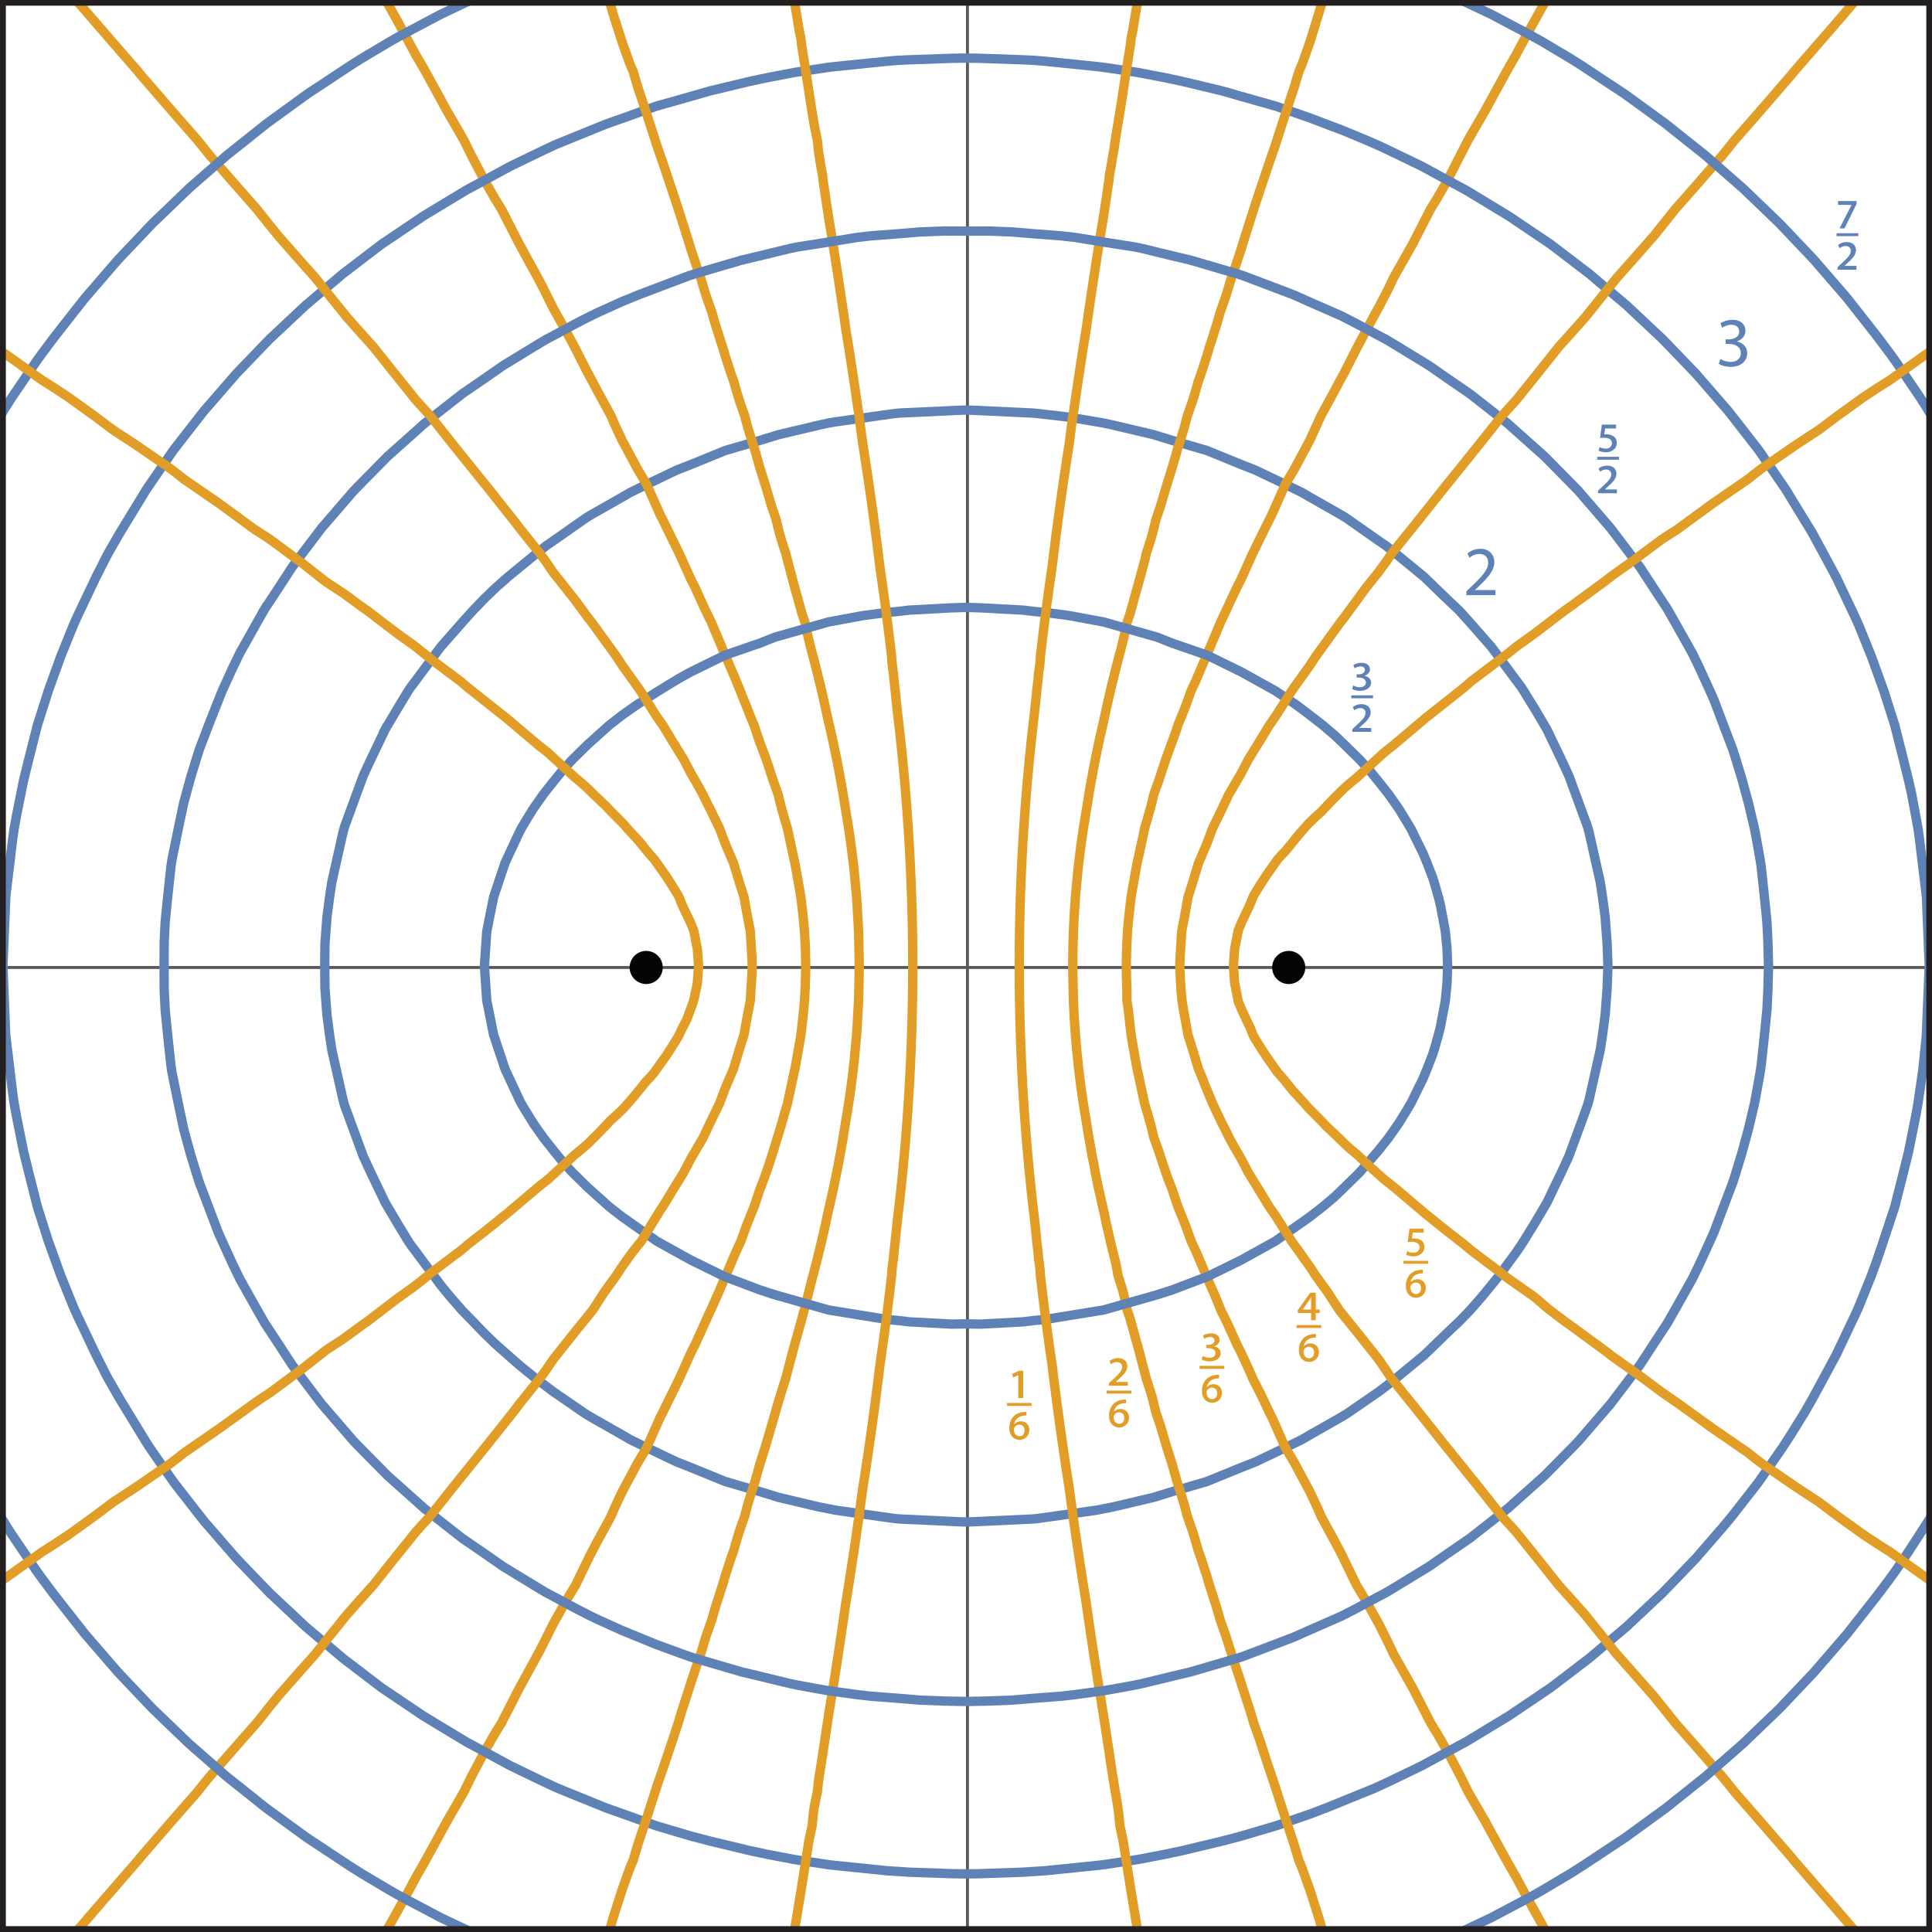 <?xml version="1.0" encoding="UTF-8" standalone="no"?>
<!DOCTYPE svg PUBLIC "-//W3C//DTD SVG 1.1//EN" "http://www.w3.org/Graphics/SVG/1.1/DTD/svg11.dtd">
<svg xmlns="http://www.w3.org/2000/svg" xmlns:xlink="http://www.w3.org/1999/xlink" version="1.1" width="918.772pt" height="918.772pt" viewBox="0 0 918.772 918.772">
<g enable-background="new">
<g id="Layer-1" data-name="Layer">
</g>
<g id="Layer-1" data-name="Layer">
<clipPath id="cp0">
<path transform="matrix(2.778,0,0,-2.778,0,918.772)" d="M .5 .5 L 330.257 .5 L 330.257 330.257 L .5 330.257 Z "/>
</clipPath>
<g clip-path="url(#cp0)">
<path transform="matrix(2.778,0,0,-2.778,-17.697,460.083)" stroke-width=".5" stroke-linecap="square" stroke-miterlimit="3.25" stroke-linejoin="miter" fill="none" stroke="#58595b" d="M 0 0 L 343.5 0 "/>
<path transform="matrix(2.778,0,0,-2.778,460.079,936.469)" stroke-width=".5" stroke-linecap="square" stroke-miterlimit="3.25" stroke-linejoin="miter" fill="none" stroke="#58595b" d="M 0 0 L 0 343.5 "/>
</g>
<path transform="matrix(2.778,0,0,-2.778,183.225,346.799)" stroke-width="1.6" stroke-linecap="square" stroke-miterlimit="3.25" stroke-linejoin="miter" fill="none" stroke="#5e82b6" d="M 0 0 L -2.496 -5.199 L -3.785 -7.992 L -6.578 -15.602 L -6.949 -16.602 L -7.059 -16.977 L -7.238 -17.641 L -9.152 -26.176 L -9.539 -28.754 L -9.988 -32.164 L -10.332 -36.777 L -10.363 -40.531 L -10.332 -44.285 L -9.988 -48.898 L -9.539 -52.309 L -9.152 -54.887 L -7.238 -63.422 L -7.059 -64.086 L -6.949 -64.461 L -6.578 -65.461 L -3.785 -73.07 L -2.496 -75.863 L 0 -81.063 L 1.98 -84.418 L 3.934 -87.641 L 4.449 -88.391 L 5.199 -89.383 L 9.477 -95.145 L 11.09 -97.117 L 13.098 -99.418 L 15.004 -101.391 L 16.977 -103.438 L 18.918 -105.305 L 21.016 -107.156 L 22.867 -108.785 L 25.824 -111.195 L 27.5 -112.449 L 28.754 -113.391 L 34.102 -117.082 L 34.434 -117.293 L 35.473 -117.91 L 40.531 -120.781 L 41.914 -121.59 L 44.75 -122.973 L 49.863 -125.414 L 52.309 -126.375 L 58.059 -128.723 L 58.262 -128.797 L 64.086 -130.496 L 67.336 -131.496 L 74.246 -133.129 L 75.863 -133.441 L 76.945 -133.664 L 84.586 -134.75 L 87.266 -135.121 L 87.641 -135.152 L 88.086 -135.195 L 98.488 -135.68 L 99.418 -135.699 L 100.348 -135.68 L 110.75 -135.195 L 111.195 -135.164 L 111.57 -135.121 L 114.25 -134.75 L 121.891 -133.664 L 122.973 -133.441 L 124.59 -133.129 L 131.5 -131.496 L 134.75 -130.496 L 140.574 -128.797 L 140.777 -128.723 L 146.527 -126.375 L 148.973 -125.414 L 154.086 -122.973 L 156.922 -121.59 L 158.305 -120.781 L 163.363 -117.91 L 164.402 -117.293 L 164.734 -117.082 L 170.082 -113.391 L 171.336 -112.449 L 172.898 -111.195 L 177.82 -107.156 L 181.859 -103.254 L 183.832 -101.391 L 185.738 -99.418 L 187.746 -97.117 L 189.359 -95.145 L 190.68 -93.527 L 193.637 -89.488 L 194.387 -88.391 L 194.867 -87.641 L 196.856 -84.418 L 198.836 -81.063 L 201.332 -75.863 L 202.621 -73.07 L 205.414 -65.461 L 205.896 -64.086 L 206.074 -63.422 L 207.988 -54.887 L 208.375 -52.309 L 208.824 -48.898 L 209.168 -44.285 L 209.301 -40.531 L 209.168 -36.777 L 208.824 -32.164 L 208.375 -28.754 L 207.988 -26.176 L 206.074 -17.641 L 205.896 -16.977 L 205.785 -16.602 L 205.414 -15.602 L 202.621 -7.992 L 201.332 -5.199 L 198.836 0 L 196.856 3.355 L 194.867 6.578 L 194.387 7.328 L 193.637 8.32 L 189.359 14.082 L 185.609 18.355 L 183.832 20.328 L 181.859 22.191 L 177.82 26.094 L 172.898 30.133 L 171.336 31.387 L 170.082 32.246 L 164.402 36.23 L 163.363 36.848 L 158.305 39.719 L 156.922 40.527 L 154.086 41.91 L 148.973 44.352 L 146.527 45.313 L 140.777 47.66 L 140.574 47.734 L 134.75 49.434 L 131.5 50.434 L 124.59 52.066 L 122.973 52.418 L 121.891 52.602 L 117.082 53.418 L 114.859 53.687 L 111.57 54.059 L 111.195 54.102 L 110.75 54.133 L 100.348 54.617 L 99.418 54.637 L 98.488 54.617 L 88.086 54.133 L 87.641 54.09 L 87.266 54.059 L 84.586 53.687 L 76.945 52.602 L 75.863 52.418 L 74.246 52.066 L 67.336 50.434 L 64.086 49.434 L 58.262 47.734 L 58.059 47.66 L 52.309 45.313 L 49.863 44.352 L 44.75 41.91 L 41.914 40.527 L 40.531 39.719 L 35.473 36.848 L 34.434 36.23 L 28.754 32.246 L 27.5 31.387 L 25.938 30.133 L 21.016 26.094 L 18.918 24.242 L 16.977 22.375 L 15.004 20.328 L 13.227 18.355 L 9.477 14.082 L 5.199 8.32 L 4.449 7.328 L 3.934 6.578 L 1.98 3.355 L 0 0 "/>
<clipPath id="cp1">
<path transform="matrix(2.778,0,0,-2.778,0,918.772)" d="M .5 .5 L 330.257 .5 L 330.257 330.257 L .5 330.257 Z "/>
</clipPath>
<g clip-path="url(#cp1)">
<path transform="matrix(2.778,0,0,-2.778,184.234,1.389)" stroke-width="1.6" stroke-linecap="square" stroke-miterlimit="3.25" stroke-linejoin="miter" fill="none" stroke="#e19d25" d="M 0 0 L 1.727 -3.109 L 4.836 -8.867 L 5.914 -10.699 L 6.528 -11.777 L 8.578 -15.516 L 10.09 -18.301 L 13.125 -23.555 L 14.27 -25.898 L 16.614 -30.379 L 18.422 -33.523 L 19.535 -35.332 L 22.535 -41.188 L 22.617 -41.336 L 25.774 -47.109 L 26.672 -48.828 L 28.391 -52.273 L 30.762 -56.516 L 32.032 -58.883 L 34.282 -63.317 L 34.801 -64.254 L 35.981 -66.473 L 38.266 -70.66 L 38.832 -72 L 40.168 -74.848 L 42.817 -79.793 L 44.387 -82.437 L 46.711 -87.672 L 47.059 -88.328 L 48.02 -90.289 L 49.946 -94.215 L 50.567 -95.594 L 51.946 -98.652 L 52.688 -100.105 L 53.282 -101.437 L 54.289 -103.648 L 55.438 -105.992 L 57.836 -111.676 L 57.903 -111.817 L 57.93 -111.883 L 58.004 -112.051 L 59.66 -115.945 L 60.403 -117.77 L 60.778 -118.75 L 61.352 -120.141 L 62.102 -122.039 L 62.766 -123.66 L 63.723 -126.527 L 64.559 -128.711 L 64.86 -129.547 L 65.43 -131.254 L 66.035 -133.125 L 66.875 -135.437 L 67.41 -137.637 L 67.993 -139.703 L 68.481 -141.324 L 69.614 -146.652 L 69.723 -147.102 L 69.75 -147.215 L 69.782 -147.383 L 70.621 -152.09 L 70.782 -153.102 L 70.946 -154.437 L 71.258 -157.344 L 71.403 -158.992 L 71.504 -160.879 L 71.559 -161.934 L 71.575 -162.918 L 71.61 -164.879 L 71.575 -166.84 L 71.504 -168.879 L 71.403 -170.766 L 71.258 -172.414 L 70.946 -175.32 L 70.782 -176.656 L 70.621 -177.668 L 69.782 -182.375 L 69.75 -182.543 L 69.723 -182.656 L 69.614 -183.105 L 68.481 -188.434 L 67.993 -190.055 L 67.633 -191.379 L 67.41 -192.121 L 66.746 -194.32 L 66.668 -194.555 L 66.035 -196.633 L 65.43 -198.504 L 64.86 -200.211 L 64.559 -201.047 L 63.723 -203.23 L 62.766 -206.098 L 62.102 -207.719 L 61.352 -209.617 L 60.504 -211.988 L 59.66 -213.812 L 58.004 -217.707 L 57.93 -217.875 L 57.903 -217.94 L 57.836 -218.09 L 56.672 -220.82 L 56.121 -222.051 L 55.352 -223.766 L 54.891 -224.746 L 54.289 -226.109 L 53.282 -228.32 L 52.688 -229.652 L 52.43 -230.137 L 51.946 -231.105 L 50.567 -234.164 L 49.946 -235.543 L 48.02 -239.469 L 47.059 -241.43 L 46.711 -242.086 L 44.387 -247.32 L 42.817 -249.965 L 40.168 -254.91 L 38.832 -257.758 L 38.266 -259.098 L 35.981 -263.285 L 35.09 -264.984 L 34.801 -265.504 L 32.2 -270.875 L 30.762 -273.242 L 28.391 -277.484 L 26.672 -280.93 L 25.774 -282.648 L 22.617 -288.422 L 22.535 -288.57 L 19.535 -294.426 L 18.422 -296.234 L 16.614 -299.379 L 14.27 -303.859 L 13.125 -306.203 L 10.09 -311.457 L 8.578 -314.242 L 6.528 -317.98 L 5.914 -319.059 L 4.836 -320.945 L 3.27 -323.871 L 1.727 -326.648 L 0 -329.758 "/>
<path transform="matrix(2.778,0,0,-2.778,734.538,917.383)" stroke-width="1.6" stroke-linecap="square" stroke-miterlimit="3.25" stroke-linejoin="miter" fill="none" stroke="#e19d25" d="M 0 0 L -1.727 3.109 L -3.27 5.887 L -4.836 8.813 L -5.913 10.699 L -6.527 11.777 L -8.577 15.516 L -10.09 18.301 L -13.125 23.555 L -14.27 25.898 L -16.613 30.379 L -18.422 33.523 L -19.534 35.332 L -22.534 41.188 L -22.616 41.336 L -25.875 47.109 L -26.672 48.828 L -28.391 52.273 L -30.762 56.516 L -32.199 58.883 L -34.801 64.254 L -35.98 66.473 L -38.266 70.66 L -38.832 72 L -40.168 74.848 L -42.816 79.793 L -44.387 82.438 L -46.711 87.672 L -47.059 88.328 L -47.949 90.219 L -48.633 91.641 L -49.945 94.215 L -50.547 95.613 L -51.945 98.652 L -52.688 100.105 L -53.281 101.438 L -54.288 103.648 L -55.438 105.992 L -56.12 107.707 L -57.836 111.676 L -57.902 111.817 L -57.93 111.883 L -58.004 112.051 L -59.659 115.945 L -60.504 117.77 L -61.352 120.141 L -62.102 122.039 L -62.766 123.66 L -63.723 126.527 L -64.559 128.711 L -64.859 129.547 L -65.43 131.254 L -66.034 133.125 L -66.875 135.437 L -67.409 137.637 L -67.992 139.703 L -68.48 141.324 L -69.613 146.652 L -69.723 147.102 L -69.75 147.215 L -69.781 147.383 L -70.62 152.09 L -70.781 153.102 L -70.945 154.437 L -71.258 157.344 L -71.504 158.992 L -71.504 160.879 L -71.574 162.918 L -71.609 164.879 L -71.574 166.84 L -71.504 168.879 L -71.402 170.766 L -71.258 172.414 L -70.945 175.32 L -70.781 176.656 L -70.62 177.668 L -69.781 182.375 L -69.758 182.543 L -69.723 182.656 L -69.613 183.105 L -68.656 187.477 L -68.48 188.434 L -67.992 190.055 L -67.409 192.121 L -66.875 194.32 L -66.034 196.633 L -65.43 198.504 L -64.859 200.211 L -64.559 201.047 L -63.793 203.156 L -63.723 203.336 L -62.992 205.367 L -62.766 206.098 L -62.102 207.719 L -61.352 209.617 L -60.504 211.988 L -59.659 213.812 L -58.004 217.707 L -57.934 217.875 L -57.902 217.94 L -57.836 218.082 L -55.438 223.766 L -54.324 226.145 L -52.688 229.652 L -51.945 231.105 L -50.566 234.164 L -49.945 235.543 L -48.02 239.469 L -46.711 242.086 L -44.387 247.32 L -42.816 249.965 L -40.168 254.91 L -38.266 259.098 L -35.98 263.285 L -34.801 265.504 L -34.281 266.44 L -32.031 270.875 L -30.762 273.242 L -28.875 276.762 L -28.391 277.617 L -26.672 280.93 L -25.875 282.648 L -22.616 288.422 L -22.534 288.57 L -19.534 294.426 L -18.422 296.234 L -16.613 299.379 L -13.125 306.203 L -10.09 311.457 L -8.577 314.242 L -6.527 317.981 L -5.913 319.059 L -4.836 320.945 L -3.27 323.871 L -1.727 326.649 L 0 329.758 "/>
<path transform="matrix(2.778,0,0,-2.778,2.647,490.842)" stroke-width="1.6" stroke-linecap="square" stroke-miterlimit="3.25" stroke-linejoin="miter" fill="none" stroke="#5e82b6" d="M 0 0 L -.453 11.324 L .035 23.102 L .082 23.636 L 1.231 33.191 L 1.473 34.879 L 1.906 37.242 L 3.086 43.117 L 3.961 46.656 L 5.446 52.535 L 5.453 52.566 L 7.324 58.434 L 8.383 61.371 L 9.449 64.32 L 11.324 68.969 L 11.688 69.844 L 11.852 70.211 L 12.289 71.18 L 15.461 77.852 L 17.211 81.305 L 17.571 81.988 L 19.59 85.5 L 23.102 91.246 L 24.051 92.813 L 24.699 93.766 L 28.219 98.883 L 28.856 99.789 L 33.34 105.543 L 34.016 106.402 L 34.879 107.391 L 39.488 112.707 L 43.922 117.32 L 45.266 118.707 L 46.656 120.004 L 51.344 124.406 L 56.883 129.094 L 57.723 129.805 L 58.43 130.344 L 63.723 134.391 L 64.403 134.902 L 70.207 138.816 L 71.434 139.648 L 73.449 140.871 L 78.77 144.09 L 81.985 145.824 L 86.41 148.227 L 92.074 150.961 L 93.762 151.758 L 94.383 152.027 L 95.903 152.648 L 102.754 155.434 L 105.539 156.418 L 111.41 158.519 L 111.438 158.527 L 117.317 160.187 L 120.614 161.133 L 127.438 162.769 L 129.094 163.117 L 130.172 163.351 L 134.985 164.273 L 135.965 164.426 L 140.227 165.07 L 140.871 165.168 L 141.711 165.265 L 150.871 166.203 L 152.649 166.351 L 154.676 166.453 L 162.145 166.711 L 164.426 166.746 L 166.707 166.711 L 174.176 166.453 L 176.203 166.351 L 177.98 166.203 L 187.141 165.265 L 187.98 165.152 L 188.625 165.07 L 192.887 164.426 L 193.867 164.273 L 198.68 163.351 L 199.758 163.117 L 201.414 162.769 L 208.238 161.133 L 211.535 160.187 L 217.414 158.527 L 217.442 158.519 L 223.312 156.496 L 226.098 155.434 L 229.199 154.254 L 233.039 152.648 L 234.469 152.027 L 235.09 151.758 L 236.778 150.961 L 242.442 148.227 L 246.867 145.824 L 250.082 144.09 L 255.403 140.871 L 257.418 139.648 L 258.645 138.816 L 264.449 134.902 L 265.129 134.391 L 270.422 130.344 L 271.129 129.805 L 271.969 129.094 L 277.508 124.406 L 282.196 120.004 L 283.586 118.707 L 284.93 117.32 L 289.364 112.707 L 293.973 107.391 L 294.836 106.402 L 295.512 105.543 L 299.996 99.789 L 300.633 98.883 L 304.153 93.766 L 304.801 92.813 L 305.75 91.246 L 309.262 85.5 L 311.168 81.988 L 313.391 77.852 L 316.562 71.18 L 317 70.211 L 317.164 69.844 L 317.528 68.969 L 319.403 64.32 L 320.469 61.371 L 321.528 58.434 L 323.398 52.566 L 323.406 52.535 L 324.891 46.656 L 325.766 43.117 L 326.293 40.766 L 326.946 37.242 L 327.379 34.879 L 327.621 33.191 L 328.77 23.636 L 328.824 23.102 L 328.852 22.648 L 329.305 11.324 L 328.817 -.453 L 328.77 -.987 L 328.223 -6.34 L 327.621 -10.543 L 327.379 -12.23 L 326.946 -14.594 L 325.766 -20.469 L 324.891 -24.008 L 323.406 -29.887 L 323.398 -29.918 L 321.453 -35.785 L 320.469 -38.723 L 319.403 -41.672 L 317.528 -46.32 L 317.164 -47.195 L 317 -47.563 L 316.562 -48.531 L 313.391 -55.203 L 311.168 -59.34 L 309.262 -62.852 L 307.898 -65.227 L 305.75 -68.691 L 304.801 -70.164 L 304.184 -71.117 L 300.633 -76.234 L 299.996 -77.141 L 295.512 -82.895 L 293.973 -84.742 L 289.364 -90.059 L 284.93 -94.672 L 283.586 -96.059 L 282.196 -97.355 L 277.508 -101.758 L 271.969 -106.445 L 271.129 -107.156 L 270.422 -107.695 L 265.129 -111.742 L 264.449 -112.254 L 258.645 -116.168 L 257.418 -117 L 255.403 -118.223 L 250.082 -121.441 L 246.867 -123.176 L 242.442 -125.578 L 236.778 -128.312 L 235.09 -129.09 L 234.469 -129.379 L 232.949 -130 L 226.098 -132.785 L 223.312 -133.848 L 217.442 -135.871 L 217.414 -135.879 L 217.379 -135.891 L 211.535 -137.621 L 208.238 -138.484 L 201.414 -140.121 L 199.758 -140.469 L 198.68 -140.703 L 193.867 -141.625 L 192.887 -141.777 L 188.625 -142.422 L 187.98 -142.52 L 187.141 -142.617 L 177.98 -143.555 L 176.203 -143.668 L 174.176 -143.805 L 166.707 -144.062 L 164.426 -144.098 L 162.145 -144.062 L 154.676 -143.805 L 152.649 -143.668 L 150.871 -143.555 L 141.711 -142.617 L 140.871 -142.52 L 140.227 -142.422 L 135.965 -141.777 L 134.985 -141.625 L 130.172 -140.703 L 129.094 -140.469 L 127.438 -140.121 L 120.614 -138.484 L 117.317 -137.621 L 111.473 -135.891 L 111.438 -135.879 L 111.41 -135.871 L 105.539 -133.77 L 102.754 -132.785 L 95.903 -130 L 94.383 -129.379 L 93.762 -129.09 L 92.074 -128.312 L 86.41 -125.578 L 81.985 -123.176 L 78.77 -121.441 L 73.449 -118.223 L 71.434 -117 L 70.207 -116.168 L 64.403 -112.254 L 63.723 -111.742 L 58.43 -107.695 L 57.723 -107.156 L 56.883 -106.445 L 51.344 -101.758 L 46.656 -97.355 L 45.266 -96.059 L 43.922 -94.672 L 39.488 -90.059 L 34.879 -84.742 L 34.016 -83.754 L 33.34 -82.895 L 28.856 -77.141 L 28.219 -76.234 L 24.668 -71.117 L 24.051 -70.164 L 23.102 -68.598 L 19.59 -62.852 L 17.571 -59.34 L 17.211 -58.656 L 15.461 -55.203 L 12.289 -48.531 L 11.852 -47.563 L 11.688 -47.195 L 11.324 -46.32 L 9.449 -41.672 L 8.383 -38.723 L 7.324 -35.785 L 5.453 -29.918 L 5.446 -29.887 L 3.961 -24.008 L 3.086 -20.469 L 1.906 -14.594 L 1.473 -12.23 L 1.231 -10.543 L .082 -.987 L .028 -.453 L 0 0 "/>
<path transform="matrix(2.778,0,0,-2.778,290.105,917.383)" stroke-width="1.6" stroke-linecap="square" stroke-miterlimit="3.25" stroke-linejoin="miter" fill="none" stroke="#e19d25" d="M 0 0 L .433 1.621 L 2.054 6.699 L 3.394 10.438 L 3.961 11.777 L 4.769 14.492 L 6.347 19.258 L 7.734 23.555 L 7.945 24.234 L 9.281 28.105 L 10.632 32.133 L 11.691 35.332 L 12.175 36.988 L 13.41 40.797 L 13.546 41.219 L 13.613 41.438 L 13.832 42.133 L 14.511 44.164 L 15.07 45.871 L 15.527 47.109 L 16.242 49.516 L 16.5 50.332 L 17.441 52.996 L 17.941 54.777 L 19.023 58.188 L 19.257 58.883 L 19.722 60.473 L 20.777 63.715 L 21.168 64.773 L 21.742 66.793 L 22.175 68.207 L 23.039 70.66 L 23.574 72.695 L 24.386 75.328 L 24.793 76.551 L 25.609 79.48 L 26.32 81.727 L 26.543 82.438 L 26.941 83.77 L 27.675 86.262 L 28.269 88.328 L 28.554 89.352 L 29 90.824 L 29.136 91.273 L 29.379 92.094 L 30.062 94.215 L 31.5 99.703 L 31.593 100.012 L 31.621 100.105 L 31.668 100.273 L 32.875 104.617 L 33.246 105.992 L 33.851 108.344 L 34.089 109.293 L 34.441 110.746 L 34.75 111.883 L 35.293 113.977 L 35.851 116.234 L 36.222 117.77 L 36.441 118.719 L 36.894 120.715 L 37.386 123.023 L 37.511 123.535 L 37.539 123.66 L 37.586 123.859 L 38.203 126.602 L 38.57 128.363 L 38.816 129.547 L 39.156 131.317 L 39.523 133.301 L 39.894 135.437 L 40.332 138.184 L 40.363 138.352 L 40.375 138.422 L 40.847 141.324 L 41.156 143.445 L 41.406 145.344 L 41.64 147.215 L 41.796 148.69 L 42.105 151.934 L 42.207 153.102 L 42.273 154.102 L 42.511 158.227 L 42.546 158.992 L 42.566 159.699 L 42.656 164.258 L 42.66 164.879 L 42.656 165.5 L 42.566 170.059 L 42.546 170.766 L 42.511 171.531 L 42.273 175.656 L 42.207 176.656 L 42.105 177.824 L 41.796 181.067 L 41.64 182.543 L 41.406 184.414 L 41.156 186.312 L 40.847 188.434 L 40.375 191.336 L 40.363 191.406 L 40.332 191.574 L 39.894 194.32 L 39.523 196.457 L 39.156 198.44 L 38.816 200.211 L 38.57 201.395 L 38.203 203.156 L 37.586 205.898 L 37.539 206.098 L 37.511 206.223 L 37.386 206.715 L 36.441 211.039 L 36.222 211.988 L 35.851 213.523 L 35.507 214.934 L 35.293 215.781 L 34.75 217.875 L 34.441 219.012 L 34.089 220.465 L 33.851 221.414 L 33.343 223.766 L 32.875 225.141 L 31.668 229.484 L 31.625 229.652 L 31.593 229.746 L 31.5 230.055 L 30.062 235.543 L 29.379 237.664 L 29 238.934 L 28.39 241.43 L 27.675 243.496 L 26.941 245.988 L 26.543 247.32 L 26.32 248.031 L 25.609 250.277 L 24.793 253.207 L 24.386 254.43 L 23.574 257.062 L 23.039 259.098 L 22.175 261.551 L 21.742 262.965 L 21.168 264.984 L 20.777 266.043 L 19.722 269.285 L 19.257 270.875 L 19.023 271.57 L 17.941 274.98 L 17.441 276.762 L 16.5 279.426 L 16.242 280.242 L 15.527 282.648 L 15.07 283.887 L 13.832 287.613 L 13.554 288.539 L 12.207 292.801 L 11.691 294.426 L 10.632 297.625 L 9.281 301.652 L 7.945 305.523 L 7.734 306.203 L 6.347 310.5 L 4.769 315.266 L 3.961 317.981 L 3.394 319.32 L 2.054 323.059 L .433 328.137 L 0 329.758 "/>
<path transform="matrix(2.778,0,0,-2.778,628.668,1.389)" stroke-width="1.6" stroke-linecap="square" stroke-miterlimit="3.25" stroke-linejoin="miter" fill="none" stroke="#e19d25" d="M 0 0 L -2.055 -6.699 L -3.395 -10.438 L -3.961 -11.777 L -4.77 -14.492 L -6.348 -19.258 L -7.734 -23.555 L -7.945 -24.234 L -9.281 -28.105 L -10.632 -32.133 L -11.691 -35.332 L -12.207 -36.957 L -13.555 -41.219 L -13.832 -42.145 L -15.07 -45.871 L -15.527 -47.109 L -16.242 -49.516 L -16.5 -50.332 L -17.441 -52.996 L -17.941 -54.777 L -19.023 -58.188 L -19.257 -58.883 L -19.723 -60.473 L -20.777 -63.715 L -21.168 -64.773 L -21.742 -66.793 L -22.175 -68.207 L -23.039 -70.66 L -23.574 -72.695 L -24.387 -75.328 L -24.793 -76.551 L -24.953 -77.207 L -25.609 -79.43 L -25.629 -79.496 L -26.32 -81.727 L -26.543 -82.437 L -26.941 -83.77 L -27.675 -86.262 L -28.391 -88.328 L -29 -90.824 L -29.379 -92.094 L -30.062 -94.215 L -30.324 -95.391 L -31.5 -99.703 L -31.594 -100.012 L -31.625 -100.105 L -31.668 -100.273 L -32.875 -104.617 L -33.344 -105.992 L -33.852 -108.344 L -34.089 -109.293 L -34.441 -110.746 L -34.75 -111.883 L -35.293 -113.977 L -35.852 -116.234 L -36.223 -117.77 L -36.441 -118.719 L -36.895 -120.715 L -37.387 -123.023 L -37.512 -123.535 L -37.539 -123.66 L -37.586 -123.859 L -38.203 -126.602 L -38.57 -128.363 L -38.816 -129.547 L -39.156 -131.317 L -39.523 -133.301 L -39.895 -135.437 L -40.332 -138.184 L -40.363 -138.352 L -40.375 -138.422 L -40.848 -141.324 L -41.156 -143.445 L -41.406 -145.344 L -41.641 -147.215 L -41.796 -148.69 L -42.105 -151.934 L -42.207 -153.102 L -42.273 -154.102 L -42.406 -156.047 L -42.512 -158.227 L -42.546 -158.992 L -42.566 -159.699 L -42.632 -161.934 L -42.656 -164.258 L -42.66 -164.879 L -42.656 -165.5 L -42.566 -170.059 L -42.546 -170.766 L -42.512 -171.531 L -42.406 -173.711 L -42.273 -175.656 L -42.207 -176.656 L -42.105 -177.824 L -41.953 -179.602 L -41.796 -181.067 L -41.641 -182.543 L -41.406 -184.414 L -41.273 -185.488 L -41.156 -186.312 L -40.848 -188.434 L -40.375 -191.336 L -40.363 -191.406 L -40.332 -191.574 L -39.895 -194.32 L -39.785 -194.867 L -39.503 -196.437 L -39.382 -197.266 L -39.113 -198.484 L -39.027 -198.906 L -38.816 -200.211 L -38.57 -201.395 L -38.203 -203.156 L -38.039 -203.805 L -37.578 -205.906 L -37.539 -206.098 L -37.512 -206.223 L -37.387 -206.734 L -36.895 -209.043 L -36.441 -211.039 L -36.223 -211.988 L -35.852 -213.523 L -35.293 -215.781 L -34.898 -217.875 L -34.089 -220.465 L -33.852 -221.414 L -33.344 -223.766 L -32.875 -225.141 L -31.668 -229.484 L -31.625 -229.652 L -31.594 -229.746 L -31.5 -230.055 L -30.062 -235.543 L -29.379 -237.664 L -29 -238.934 L -28.391 -241.43 L -27.675 -243.496 L -26.941 -245.988 L -26.543 -247.32 L -26.32 -248.031 L -25.609 -250.277 L -24.793 -253.207 L -24.387 -254.43 L -23.574 -257.062 L -23.039 -259.098 L -22.175 -261.551 L -21.742 -262.965 L -21.168 -264.984 L -20.777 -266.043 L -19.723 -269.285 L -19.257 -270.875 L -19.023 -271.57 L -17.941 -274.98 L -17.441 -276.762 L -16.5 -279.426 L -16.414 -279.707 L -16.242 -280.242 L -15.473 -282.648 L -15.07 -283.887 L -13.832 -287.613 L -13.555 -288.539 L -13.41 -288.961 L -12.175 -292.77 L -11.691 -294.426 L -10.707 -297.191 L -10.535 -297.727 L -9.691 -300.317 L -9.257 -301.629 L -7.945 -305.523 L -7.734 -306.203 L -6.348 -310.5 L -4.77 -315.266 L -3.961 -317.98 L -3.395 -319.32 L -2.055 -323.059 L -.434 -328.137 L 0 -329.758 "/>
</g>
<path transform="matrix(2.778,0,0,-2.778,368.477,615.723)" stroke-width="1.6" stroke-linecap="square" stroke-miterlimit="3.25" stroke-linejoin="miter" fill="none" stroke="#5e82b6" d="M 0 0 L 9.172 -2.605 L 19.297 -4.254 L 20.95 -4.391 L 22.981 -4.637 L 30.297 -5.03 L 32.727 -4.984 L 35.157 -5.03 L 42.473 -4.637 L 44.504 -4.391 L 46.157 -4.254 L 56.282 -2.605 L 65.455 0 L 68.059 .84 L 73.614 2.949 L 74.09 3.141 L 74.418 3.285 L 79.836 5.941 L 81.916 7.093 L 85.657 9.172 L 85.723 9.215 L 89.157 11.629 L 91.614 13.359 L 93.801 15.063 L 95.805 16.758 L 97.5 18.383 L 100.114 20.949 L 101.629 22.711 L 103.391 24.758 L 105.04 26.84 L 106.79 29.328 L 108.239 31.687 L 108.856 32.727 L 109.008 33 L 109.278 33.566 L 110.942 36.949 L 111.633 38.617 L 112.619 41.168 L 112.981 42.32 L 113.598 44.504 L 113.916 45.758 L 114.708 49.934 L 114.782 50.395 L 114.817 50.742 L 115.071 53.336 L 115.168 56.281 L 115.071 59.227 L 114.817 61.82 L 114.782 62.168 L 114.708 62.629 L 113.916 66.805 L 113.598 68.059 L 112.981 70.242 L 112.619 71.395 L 111.633 73.945 L 110.942 75.613 L 109.278 78.996 L 109.008 79.563 L 108.856 79.836 L 108.239 80.875 L 106.79 83.234 L 105.04 85.723 L 103.391 87.805 L 101.684 89.906 L 100.114 91.613 L 97.5 94.18 L 95.805 95.805 L 93.801 97.5 L 91.614 99.203 L 89.227 101.004 L 85.848 103.266 L 85.723 103.348 L 85.657 103.391 L 81.916 105.47 L 79.836 106.621 L 74.418 109.277 L 74.09 109.422 L 73.614 109.613 L 68.059 111.531 L 65.455 112.563 L 56.282 115.168 L 50.391 116.258 L 46.157 116.816 L 44.504 116.953 L 42.473 117.199 L 35.157 117.593 L 32.727 117.66 L 30.297 117.593 L 22.981 117.199 L 20.95 116.953 L 19.297 116.816 L 15.063 116.258 L 9.172 115.168 L 0 112.563 L -2.605 111.531 L -8.16 109.613 L -8.636 109.422 L -8.964 109.277 L -14.382 106.621 L -16.461 105.47 L -19.878 103.391 L -23.703 100.934 L -26.16 99.203 L -28.347 97.5 L -30.296 95.75 L -32.046 94.18 L -34.66 91.613 L -36.23 89.906 L -37.937 87.805 L -39.585 85.723 L -41.335 83.234 L -42.785 80.875 L -43.402 79.836 L -43.824 78.996 L -45.429 75.555 L -46.179 73.945 L -47.359 70.414 L -48.144 68.059 L -48.406 66.75 L -49.32 62.168 L -49.714 56.281 L -49.32 50.395 L -48.406 45.813 L -48.144 44.504 L -47.359 42.148 L -46.179 38.617 L -45.429 37.008 L -43.824 33.566 L -43.554 33 L -43.41 32.727 L -42.785 31.687 L -41.335 29.328 L -39.585 26.84 L -37.937 24.758 L -36.23 22.656 L -34.66 20.949 L -32.046 18.383 L -30.296 16.812 L -28.347 15.063 L -26.16 13.359 L -23.703 11.629 L -20.269 9.215 L -20.203 9.172 L -16.461 7.093 L -14.382 5.941 L -8.964 3.285 L -8.636 3.141 L -8.492 3.078 L -8.16 2.949 L -2.605 .84 L 0 0 "/>
<clipPath id="cp2">
<path transform="matrix(2.778,0,0,-2.778,0,918.772)" d="M .5 .5 L 330.257 .5 L 330.257 330.257 L .5 330.257 Z "/>
</clipPath>
<g clip-path="url(#cp2)">
<path transform="matrix(2.778,0,0,-2.778,377.931,1.389)" stroke-width="1.6" stroke-linecap="square" stroke-miterlimit="3.25" stroke-linejoin="miter" fill="none" stroke="#e19d25" d="M 0 0 L .015 -.133 L .812 -4.953 L 1.027 -5.887 L 1.176 -7.18 L 1.629 -10.027 L 1.906 -11.777 L 2.277 -14.172 L 2.422 -15.121 L 2.808 -17.664 L 2.824 -17.777 L 3.23 -20.203 L 3.39 -21.172 L 3.886 -23.555 L 4.051 -25.273 L 4.512 -28.184 L 4.765 -29.44 L 4.847 -30.363 L 5.566 -35.129 L 5.597 -35.332 L 5.621 -35.48 L 5.769 -36.52 L 6.433 -40.555 L 6.539 -41.219 L 6.683 -42.133 L 7.004 -44.164 L 7.234 -45.645 L 7.461 -47.109 L 7.758 -49.098 L 7.902 -50.051 L 8.008 -50.762 L 8.336 -52.996 L 8.715 -55.656 L 8.754 -55.898 L 8.769 -55.996 L 9.234 -58.883 L 9.562 -60.98 L 9.867 -62.984 L 10.14 -64.773 L 10.336 -66.098 L 10.883 -69.887 L 11.039 -70.66 L 11.074 -71.246 L 11.66 -75.543 L 11.797 -76.41 L 11.82 -76.551 L 11.851 -76.742 L 12.273 -79.496 L 12.574 -81.523 L 12.707 -82.437 L 12.883 -83.664 L 13.308 -86.68 L 13.535 -88.328 L 13.82 -90.488 L 14 -91.875 L 14.297 -94.215 L 14.601 -96.707 L 14.66 -97.102 L 14.672 -97.16 L 14.683 -97.238 L 15.09 -100.105 L 15.386 -102.266 L 15.492 -103.051 L 15.625 -104.07 L 15.875 -105.992 L 16.058 -107.48 L 16.242 -108.937 L 16.457 -110.793 L 16.586 -111.883 L 16.636 -112.789 L 16.789 -114.067 L 16.914 -114.824 L 16.945 -115.43 L 17.16 -117.383 L 17.222 -117.77 L 17.234 -118.082 L 17.504 -120.672 L 17.512 -120.715 L 17.547 -121.098 L 17.816 -123.387 L 17.851 -123.66 L 17.886 -124 L 18.176 -126.602 L 18.39 -128.707 L 18.476 -129.547 L 18.57 -130.57 L 18.75 -132.492 L 18.89 -134.094 L 19.004 -135.437 L 19.125 -137.016 L 19.23 -138.379 L 19.312 -139.559 L 19.437 -141.324 L 19.558 -143.336 L 19.617 -144.27 L 19.66 -145.098 L 19.773 -147.215 L 19.879 -149.543 L 19.906 -150.156 L 19.926 -150.723 L 20.012 -153.102 L 20.086 -155.641 L 20.097 -156.047 L 20.105 -156.434 L 20.156 -158.992 L 20.191 -161.633 L 20.195 -161.934 L 20.195 -162.23 L 20.207 -164.879 L 20.195 -167.527 L 20.195 -167.824 L 20.191 -168.125 L 20.156 -170.766 L 20.105 -173.324 L 20.097 -173.711 L 20.086 -174.117 L 20.012 -176.656 L 19.926 -179.035 L 19.906 -179.602 L 19.879 -180.215 L 19.773 -182.543 L 19.66 -184.66 L 19.617 -185.488 L 19.558 -186.422 L 19.437 -188.434 L 19.312 -190.199 L 19.23 -191.379 L 19.125 -192.742 L 19.004 -194.32 L 18.89 -195.664 L 18.75 -197.266 L 18.57 -199.187 L 18.476 -200.211 L 18.39 -201.051 L 18.176 -203.156 L 17.886 -205.758 L 17.851 -206.098 L 17.816 -206.371 L 17.547 -208.66 L 17.512 -209.043 L 17.504 -209.086 L 17.234 -211.676 L 17.222 -211.988 L 17.16 -212.375 L 16.945 -214.328 L 16.914 -214.934 L 16.789 -215.69 L 16.636 -216.969 L 16.586 -217.875 L 16.457 -218.965 L 16.242 -220.82 L 16.058 -222.277 L 15.875 -223.766 L 15.625 -225.687 L 15.492 -226.707 L 15.386 -227.492 L 15.09 -229.652 L 14.683 -232.52 L 14.672 -232.598 L 14.66 -232.656 L 14.601 -233.051 L 14.297 -235.543 L 14 -237.883 L 13.82 -239.27 L 13.535 -241.43 L 13.308 -243.078 L 12.883 -246.094 L 12.707 -247.32 L 12.574 -248.234 L 12.273 -250.262 L 11.851 -253.016 L 11.82 -253.207 L 11.797 -253.348 L 11.66 -254.215 L 11.074 -258.512 L 11.039 -259.098 L 10.883 -259.871 L 10.336 -263.66 L 10.14 -264.984 L 9.867 -266.773 L 9.562 -268.777 L 9.234 -270.875 L 8.769 -273.762 L 8.754 -273.859 L 8.715 -274.102 L 8.336 -276.762 L 8.008 -278.996 L 7.758 -280.66 L 7.461 -282.648 L 7.234 -284.113 L 7.004 -285.594 L 6.683 -287.625 L 6.539 -288.539 L 6.433 -289.203 L 6.062 -291.484 L 5.769 -293.25 L 5.621 -294.277 L 5.597 -294.426 L 5.566 -294.629 L 4.847 -299.395 L 4.707 -300.317 L 4.512 -301.574 L 4.051 -304.484 L 3.886 -306.203 L 3.39 -308.586 L 3.23 -309.555 L 2.972 -312.094 L 2.422 -314.637 L 2.277 -315.586 L 1.906 -317.98 L 1.629 -319.73 L 1.176 -322.578 L .969 -323.871 L .812 -324.805 L .015 -329.625 L 0 -329.758 "/>
<path transform="matrix(2.778,0,0,-2.778,540.864,917.383)" stroke-width="1.6" stroke-linecap="square" stroke-miterlimit="3.25" stroke-linejoin="miter" fill="none" stroke="#e19d25" d="M 0 0 L -.022 .133 L -.82 4.953 L -.977 5.887 L -1.184 7.18 L -1.637 10.027 L -1.914 11.777 L -2.285 14.172 L -2.43 15.121 L -2.979 17.664 L -3.238 20.203 L -3.305 20.609 L -3.379 21.152 L -3.633 22.754 L -3.785 23.555 L -4.059 25.273 L -4.254 26.496 L -4.52 28.184 L -4.715 29.44 L -4.832 30.387 L -5.031 31.637 L -5.164 32.387 L -5.229 32.934 L -5.57 35.121 L -5.604 35.332 L -5.625 35.484 L -5.777 36.508 L -6.07 38.273 L -6.113 38.609 L -6.422 40.574 L -6.547 41.219 L -6.69 42.133 L -7.012 44.164 L -7.242 45.645 L -7.469 47.109 L -7.766 49.098 L -7.91 50.051 L -8.016 50.762 L -8.344 52.996 L -8.723 55.656 L -8.762 55.898 L -8.77 55.94 L -8.777 55.996 L -9.242 58.883 L -9.57 60.98 L -9.699 61.828 L -9.875 62.984 L -10.147 64.773 L -10.344 66.098 L -10.891 69.887 L -11 70.66 L -11.082 71.246 L -11.41 73.605 L -11.668 75.527 L -11.805 76.41 L -11.828 76.551 L -11.859 76.742 L -12.281 79.496 L -12.582 81.523 L -12.715 82.438 L -12.891 83.664 L -13.315 86.68 L -13.543 88.328 L -13.828 90.488 L -14.008 91.875 L -14.305 94.215 L -14.609 96.707 L -14.668 97.102 L -14.68 97.16 L -14.69 97.238 L -15.098 100.105 L -15.394 102.266 L -15.5 103.051 L -15.633 104.07 L -15.883 105.992 L -16.065 107.48 L -16.25 108.938 L -16.465 110.793 L -16.594 111.883 L -16.644 112.789 L -16.797 114.067 L -16.922 114.824 L -16.953 115.43 L -17.168 117.383 L -17.229 117.77 L -17.242 118.082 L -17.512 120.672 L -17.52 120.715 L -17.555 121.098 L -17.824 123.387 L -17.859 123.66 L -17.894 124 L -18.184 126.602 L -18.397 128.707 L -18.484 129.547 L -18.578 130.57 L -18.758 132.492 L -18.897 134.094 L -19.012 135.437 L -19.133 137.016 L -19.238 138.379 L -19.32 139.559 L -19.445 141.324 L -19.565 143.336 L -19.625 144.27 L -19.668 145.098 L -19.781 147.215 L -19.887 149.543 L -19.914 150.156 L -19.934 150.723 L -20.02 153.102 L -20.094 155.641 L -20.104 156.047 L -20.113 156.434 L -20.164 158.992 L -20.199 161.633 L -20.203 161.934 L -20.203 162.23 L -20.215 164.879 L -20.203 167.527 L -20.203 167.824 L -20.199 168.125 L -20.164 170.766 L -20.113 173.324 L -20.104 173.711 L -20.094 174.117 L -20.02 176.656 L -19.934 179.035 L -19.914 179.602 L -19.887 180.215 L -19.781 182.543 L -19.668 184.66 L -19.625 185.488 L -19.565 186.422 L -19.445 188.434 L -19.32 190.199 L -19.238 191.379 L -19.133 192.742 L -19.012 194.32 L -18.897 195.664 L -18.758 197.266 L -18.578 199.187 L -18.484 200.211 L -18.397 201.051 L -18.184 203.156 L -17.894 205.758 L -17.859 206.098 L -17.824 206.371 L -17.555 208.66 L -17.52 209.043 L -17.512 209.086 L -17.242 211.676 L -17.229 211.988 L -17.168 212.375 L -16.953 214.328 L -16.922 214.934 L -16.797 215.69 L -16.644 216.969 L -16.594 217.875 L -16.465 218.965 L -16.25 220.82 L -16.065 222.277 L -15.883 223.766 L -15.633 225.687 L -15.5 226.707 L -15.394 227.492 L -15.098 229.652 L -14.69 232.52 L -14.68 232.598 L -14.668 232.656 L -14.609 233.051 L -14.305 235.543 L -14.008 237.883 L -13.934 238.484 L -13.828 239.27 L -13.543 241.43 L -13.315 243.078 L -13.137 244.375 L -12.891 246.094 L -12.715 247.32 L -12.582 248.234 L -12.281 250.262 L -11.859 253.016 L -11.828 253.207 L -11.805 253.348 L -11.668 254.215 L -11.047 259.098 L -10.891 259.871 L -10.582 262.039 L -10.344 263.66 L -10.147 264.984 L -9.875 266.773 L -9.699 267.93 L -9.57 268.777 L -9.242 270.875 L -8.777 273.762 L -8.77 273.817 L -8.762 273.859 L -8.723 274.102 L -8.344 276.762 L -8.016 278.996 L -7.766 280.66 L -7.469 282.648 L -7.242 284.113 L -7.012 285.594 L -6.69 287.625 L -6.547 288.539 L -6.44 289.203 L -6.07 291.484 L -5.777 293.25 L -5.625 294.273 L -5.604 294.426 L -5.57 294.637 L -5.229 296.824 L -5.164 297.371 L -4.854 299.395 L -4.772 300.317 L -4.52 301.574 L -4.254 303.262 L -4.031 304.457 L -3.93 305.109 L -3.785 306.203 L -3.397 308.586 L -3.305 309.148 L -3.238 309.555 L -2.832 311.981 L -2.815 312.094 L -2.43 314.637 L -2.285 315.586 L -1.914 317.981 L -1.637 319.731 L -1.184 322.578 L -1.035 323.871 L -.82 324.805 L -.022 329.625 L -.008 329.758 "/>
</g>
<path transform="matrix(2.778,0,0,-2.778,125.944,289.518)" stroke-width="1.6" stroke-linecap="square" stroke-miterlimit="3.25" stroke-linejoin="miter" fill="none" stroke="#5e82b6" d="M 0 0 L -1.293 -2.266 L -4.25 -7.527 L -5.438 -9.969 L -7.301 -14.043 L -9.508 -19.605 L -11.223 -24.109 L -11.762 -25.82 L -12.754 -29.066 L -13.887 -33.223 L -14.809 -37.598 L -15.902 -42.984 L -16.078 -44.164 L -16.637 -49.375 L -17.059 -53.605 L -17.231 -57.098 L -17.246 -61.152 L -17.231 -65.207 L -17.059 -68.699 L -16.637 -72.93 L -16.078 -78.141 L -15.902 -79.32 L -14.809 -84.707 L -13.887 -89.082 L -12.754 -93.238 L -11.762 -96.484 L -11.223 -98.195 L -9.508 -102.699 L -7.984 -106.738 L -7.301 -108.262 L -5.438 -112.336 L -4.25 -114.777 L -1.293 -120.039 L 0 -122.305 L 2.269 -125.75 L 4.66 -129.422 L 6.449 -131.816 L 9.723 -136.137 L 14.043 -141.141 L 15.176 -142.461 L 16.277 -143.594 L 21.016 -148.398 L 25.82 -152.68 L 27.238 -153.953 L 29.023 -155.371 L 33.832 -159.137 L 37.598 -161.723 L 40.797 -163.949 L 46.039 -167.148 L 48.121 -168.402 L 49.375 -169.062 L 53.496 -171.27 L 55.836 -172.465 L 57.035 -173.035 L 61.152 -174.898 L 64.012 -176.066 L 67.043 -177.309 L 71.457 -178.922 L 72.551 -179.305 L 72.93 -179.437 L 73.672 -179.664 L 81.637 -181.996 L 84.707 -182.723 L 89.73 -183.945 L 91.16 -184.246 L 94.23 -184.812 L 96.484 -185.207 L 101.316 -185.871 L 103.703 -186.145 L 108.262 -186.492 L 112.144 -186.816 L 116.316 -186.977 L 120.039 -187.051 L 123.762 -186.977 L 127.935 -186.816 L 131.816 -186.492 L 136.375 -186.145 L 138.762 -185.871 L 143.594 -185.207 L 145.849 -184.812 L 148.918 -184.246 L 150.349 -183.945 L 155.371 -182.723 L 158.441 -181.996 L 166.406 -179.664 L 167.148 -179.437 L 167.527 -179.305 L 168.539 -178.922 L 176.066 -176.066 L 178.926 -174.793 L 184.242 -172.465 L 186.582 -171.27 L 190.703 -169.062 L 191.957 -168.402 L 194.039 -167.148 L 199.281 -163.949 L 202.48 -161.723 L 206.246 -159.137 L 211.056 -155.371 L 212.84 -153.953 L 214.258 -152.68 L 219.063 -148.398 L 223.801 -143.594 L 224.902 -142.461 L 226.035 -141.141 L 230.355 -136.137 L 233.629 -131.816 L 235.418 -129.422 L 237.81 -125.75 L 240.078 -122.305 L 241.371 -120.039 L 244.328 -114.777 L 245.517 -112.336 L 247.379 -108.262 L 248.063 -106.738 L 249.586 -102.699 L 251.301 -98.195 L 251.84 -96.484 L 252.832 -93.238 L 253.965 -89.082 L 255.004 -84.707 L 255.478 -82.16 L 255.98 -79.32 L 256.156 -78.141 L 256.715 -72.93 L 257.137 -68.699 L 257.31 -65.207 L 257.41 -61.152 L 257.31 -57.098 L 257.137 -53.605 L 256.715 -49.375 L 256.156 -44.164 L 255.98 -42.984 L 255.478 -40.145 L 255.004 -37.598 L 253.965 -33.223 L 252.832 -29.066 L 251.84 -25.82 L 251.301 -24.109 L 249.586 -19.605 L 248.063 -15.566 L 247.379 -14.043 L 245.517 -9.969 L 244.328 -7.527 L 241.371 -2.266 L 240.078 0 L 237.81 3.445 L 235.418 7.117 L 233.629 9.512 L 230.355 13.832 L 226.035 18.836 L 224.902 20.156 L 223.801 21.289 L 219.063 26.094 L 214.258 30.375 L 212.84 31.648 L 211.056 33.066 L 206.246 36.832 L 202.48 39.418 L 199.281 41.645 L 194.039 44.844 L 191.957 46.098 L 190.703 46.758 L 186.582 48.965 L 184.242 50.159 L 178.926 52.488 L 176.066 53.762 L 168.539 56.617 L 167.527 57 L 167.148 57.121 L 166.406 57.359 L 158.441 59.691 L 155.371 60.418 L 150.349 61.641 L 148.918 61.941 L 143.594 62.773 L 138.762 63.566 L 136.375 63.84 L 131.816 64.187 L 127.935 64.512 L 123.762 64.672 L 120.039 64.656 L 116.316 64.672 L 112.144 64.512 L 108.262 64.187 L 103.703 63.84 L 101.316 63.566 L 96.484 62.773 L 91.16 61.941 L 89.73 61.641 L 84.707 60.418 L 81.637 59.691 L 73.672 57.359 L 72.93 57.121 L 72.551 57 L 71.539 56.617 L 64.012 53.762 L 61.152 52.594 L 57.035 50.73 L 55.836 50.159 L 53.496 48.965 L 49.375 46.758 L 48.121 46.098 L 46.039 44.844 L 40.797 41.645 L 37.598 39.418 L 33.832 36.832 L 29.023 33.066 L 27.238 31.648 L 25.82 30.375 L 21.016 26.094 L 16.277 21.289 L 15.176 20.156 L 14.043 18.836 L 9.723 13.832 L 6.449 9.512 L 4.66 7.117 L 2.269 3.445 L 0 0 "/>
<clipPath id="cp3">
<path transform="matrix(2.778,0,0,-2.778,0,918.772)" d="M .5 .5 L 330.257 .5 L 330.257 330.257 L .5 330.257 Z "/>
</clipPath>
<g clip-path="url(#cp3)">
<path transform="matrix(2.778,0,0,-2.778,37.336,917.383)" stroke-width="1.6" stroke-linecap="square" stroke-miterlimit="3.25" stroke-linejoin="miter" fill="none" stroke="#e19d25" d="M 0 0 L 4.723 5.477 L 4.918 5.69 L 7.477 8.641 L 10.2 11.777 L 10.383 12.008 L 10.614 12.293 L 15.836 18.328 L 20.403 23.555 L 21.282 24.66 L 22.391 26.035 L 26.719 31 L 30.532 35.332 L 32.141 37.355 L 34.168 39.871 L 37.551 43.723 L 40.563 47.109 L 42.946 50.105 L 45.942 53.832 L 48.321 56.508 L 50.461 58.883 L 53.676 62.93 L 57.719 67.961 L 59 69.383 L 60.172 70.66 L 64.297 75.863 L 69.497 82.32 L 69.555 82.383 L 69.606 82.438 L 70.024 82.965 L 74.77 88.945 L 75.387 89.773 L 78.938 94.215 L 79.93 95.563 L 81.274 97.535 L 85.016 102.254 L 88.043 105.992 L 90.008 109.039 L 92.067 111.883 L 93.051 113.402 L 94.876 115.949 L 96.352 117.77 L 99.567 123.031 L 100.008 123.66 L 101.653 126.371 L 101.829 126.66 L 103.61 129.547 L 104.028 130.352 L 104.829 131.898 L 106.903 135.437 L 108.129 138.023 L 108.793 139.402 L 109.731 141.324 L 109.997 142.047 L 110.719 143.969 L 111.688 146.242 L 112.114 147.215 L 112.715 149.207 L 113.157 150.664 L 113.926 153.102 L 114.329 155.379 L 114.633 157.02 L 115.012 158.992 L 115.094 160.5 L 115.286 163.559 L 115.329 164.879 L 115.286 166.199 L 115.094 169.258 L 115.012 170.766 L 114.633 172.738 L 114.329 174.379 L 113.926 176.656 L 113.157 179.094 L 112.715 180.551 L 112.114 182.543 L 111.688 183.516 L 110.719 185.789 L 109.997 187.711 L 109.731 188.434 L 108.793 190.355 L 108.129 191.734 L 107.774 192.41 L 106.836 194.32 L 106.129 195.625 L 104.829 197.859 L 104.028 199.406 L 103.61 200.211 L 101.829 203.098 L 101.653 203.387 L 100.008 206.098 L 99.567 206.727 L 98.942 207.613 L 96.176 211.988 L 94.876 213.809 L 93.051 216.355 L 92.067 217.875 L 90.008 220.719 L 87.805 223.766 L 87.165 224.567 L 85.016 227.504 L 81.274 232.223 L 79.93 234.195 L 78.938 235.543 L 75.387 239.984 L 74.77 240.812 L 70.024 246.793 L 69.606 247.32 L 69.555 247.375 L 69.497 247.437 L 64.297 253.895 L 60.172 259.098 L 59 260.375 L 57.719 261.797 L 53.676 266.828 L 50.461 270.875 L 48.321 273.25 L 45.942 275.926 L 42.946 279.652 L 40.563 282.648 L 37.551 286.035 L 34.168 289.887 L 32.141 292.402 L 30.532 294.426 L 26.719 298.758 L 22.391 303.723 L 21.282 305.098 L 20.403 306.203 L 15.836 311.43 L 10.614 317.465 L 10.383 317.75 L 10.2 317.981 L 7.477 321.117 L 4.918 324.067 L 4.723 324.281 L 0 329.758 "/>
<path transform="matrix(2.778,0,0,-2.778,881.437,1.389)" stroke-width="1.6" stroke-linecap="square" stroke-miterlimit="3.25" stroke-linejoin="miter" fill="none" stroke="#e19d25" d="M 0 0 L -4.724 -5.477 L -4.918 -5.691 L -7.478 -8.641 L -10.2 -11.777 L -10.384 -12.008 L -10.614 -12.293 L -15.836 -18.328 L -20.403 -23.555 L -21.282 -24.66 L -22.392 -26.035 L -26.72 -31 L -30.532 -35.332 L -32.142 -37.355 L -34.168 -39.871 L -37.552 -43.723 L -40.563 -47.109 L -42.946 -50.105 L -45.942 -53.832 L -48.321 -56.508 L -50.461 -58.883 L -53.677 -62.93 L -57.72 -67.961 L -59 -69.383 L -60.172 -70.66 L -64.297 -75.863 L -69.497 -82.32 L -69.556 -82.383 L -69.606 -82.437 L -70.024 -82.965 L -74.771 -88.945 L -79.028 -94.215 L -79.931 -95.562 L -81.274 -97.391 L -83.446 -100.105 L -85.017 -102.254 L -87.165 -105.19 L -87.806 -105.992 L -90.009 -109.039 L -92.067 -111.883 L -93.052 -113.402 L -94.876 -115.949 L -96.177 -117.77 L -98.942 -122.145 L -99.563 -123.035 L -100.009 -123.66 L -101.653 -126.371 L -101.829 -126.66 L -103.61 -129.547 L -104.028 -130.352 L -104.829 -131.898 L -106.903 -135.437 L -108.129 -138.023 L -108.793 -139.402 L -109.731 -141.324 L -110.72 -143.969 L -111.688 -146.242 L -112.114 -147.215 L -112.716 -149.207 L -113.157 -150.664 L -113.927 -153.102 L -114.329 -155.379 L -114.634 -157.02 L -115.013 -158.992 L -115.095 -160.5 L -115.286 -163.559 L -115.329 -164.879 L -115.286 -166.199 L -115.095 -169.258 L -114.95 -170.766 L -114.634 -172.738 L -114.329 -174.379 L -113.927 -176.656 L -113.157 -179.094 L -112.716 -180.551 L -112.114 -182.543 L -111.688 -183.516 L -110.931 -185.488 L -110.72 -185.965 L -109.997 -187.711 L -109.696 -188.434 L -108.793 -190.355 L -108.129 -191.734 L -107.774 -192.41 L -106.836 -194.32 L -106.129 -195.625 L -104.829 -197.859 L -104.024 -199.406 L -103.61 -200.211 L -101.829 -203.098 L -101.653 -203.387 L -100.009 -206.098 L -99.563 -206.723 L -98.942 -207.613 L -96.177 -211.988 L -94.868 -213.805 L -93.052 -216.355 L -92.067 -217.875 L -90.009 -220.719 L -88.043 -223.766 L -85.017 -227.504 L -81.274 -232.223 L -79.931 -234.195 L -79.028 -235.543 L -74.771 -240.812 L -70.024 -246.793 L -69.606 -247.32 L -69.556 -247.375 L -69.497 -247.437 L -64.297 -253.895 L -60.172 -259.098 L -59 -260.375 L -57.72 -261.797 L -53.677 -266.828 L -50.461 -270.875 L -48.321 -273.25 L -45.942 -275.926 L -42.946 -279.652 L -40.563 -282.648 L -37.552 -286.035 L -34.168 -289.887 L -32.142 -292.402 L -30.532 -294.426 L -26.72 -298.758 L -22.392 -303.723 L -21.282 -305.098 L -20.403 -306.203 L -15.836 -311.43 L -10.614 -317.465 L -10.384 -317.75 L -10.2 -317.98 L -7.478 -321.117 L -4.918 -324.067 L -4.724 -324.281 L 0 -329.758 "/>
<path transform="matrix(2.778,0,0,-2.778,255.458,-13.878)" stroke-width="1.6" stroke-linecap="square" stroke-miterlimit="3.25" stroke-linejoin="miter" fill="none" stroke="#5e82b6" d="M 0 0 L -11.774 -5.207 L -16.496 -7.445 L -22.285 -10.508 L -23.945 -11.402 L -24.434 -11.68 L -25.289 -12.168 L -30.027 -14.984 L -32.031 -16.25 L -36.113 -18.953 L -39.359 -21.094 L -43.828 -24.34 L -46.406 -26.215 L -48.281 -27.719 L -53.176 -31.617 L -58.766 -36.508 L -59.664 -37.297 L -60.453 -38.059 L -65.871 -43.262 L -71.012 -48.68 L -71.793 -49.508 L -72.621 -50.469 L -77.434 -56.039 L -81.211 -60.848 L -82.781 -62.855 L -84.793 -65.547 L -85.789 -66.934 L -87.844 -69.965 L -89.914 -73.016 L -90.879 -74.527 L -92.617 -77.363 L -93.684 -79.102 L -96.961 -84.813 "/>
<path transform="matrix(2.778,0,0,-2.778,663.314,932.65)" stroke-width="1.6" stroke-linecap="square" stroke-miterlimit="3.25" stroke-linejoin="miter" fill="none" stroke="#5e82b6" d="M 0 0 L 8.25 3.523 L 11.774 5.207 L 16.496 7.445 L 22.285 10.508 L 23.945 11.402 L 24.434 11.68 L 25.289 12.168 L 30.027 14.984 L 32.031 16.25 L 36.113 18.953 L 39.359 21.094 L 43.828 24.34 L 46.406 26.215 L 48.281 27.719 L 53.176 31.617 L 58.766 36.508 L 59.664 37.297 L 60.453 38.059 L 65.871 43.262 L 71.012 48.68 L 71.793 49.508 L 72.621 50.469 L 77.434 56.039 L 81.211 60.848 L 82.781 62.855 L 84.793 65.547 L 85.789 66.934 L 87.844 69.965 L 89.82 73.016 L 92.617 77.363 L 93.684 79.102 L 96.961 84.813 "/>
<path transform="matrix(2.778,0,0,-2.778,255.458,932.65)" stroke-width="1.6" stroke-linecap="square" stroke-miterlimit="3.25" stroke-linejoin="miter" fill="none" stroke="#5e82b6" d="M 0 0 L -8.25 3.523 L -11.774 5.207 L -16.496 7.445 L -22.285 10.508 L -23.945 11.402 L -24.434 11.68 L -25.289 12.168 L -30.027 14.984 L -32.031 16.25 L -36.113 18.953 L -39.359 21.094 L -43.828 24.34 L -46.406 26.215 L -48.281 27.719 L -53.176 31.617 L -58.766 36.508 L -59.664 37.297 L -60.453 38.059 L -65.871 43.262 L -71.012 48.68 L -71.793 49.508 L -72.621 50.469 L -77.434 56.039 L -81.211 60.848 L -82.781 62.855 L -84.793 65.547 L -85.789 66.934 L -87.844 69.965 L -89.914 73.016 L -90.879 74.527 L -92.617 77.363 L -93.684 79.102 L -96.961 84.813 "/>
<path transform="matrix(2.778,0,0,-2.778,663.314,-13.878)" stroke-width="1.6" stroke-linecap="square" stroke-miterlimit="3.25" stroke-linejoin="miter" fill="none" stroke="#5e82b6" d="M 0 0 L 8.25 -3.523 L 11.774 -5.207 L 16.496 -7.445 L 22.285 -10.508 L 23.945 -11.414 L 24.434 -11.68 L 25.289 -12.168 L 30.027 -14.984 L 32.031 -16.25 L 36.113 -18.953 L 39.359 -21.094 L 43.828 -24.34 L 46.406 -26.215 L 48.281 -27.719 L 53.176 -31.617 L 58.766 -36.508 L 59.664 -37.297 L 60.453 -38.059 L 65.871 -43.262 L 71.012 -48.68 L 71.793 -49.508 L 72.621 -50.469 L 77.434 -56.039 L 81.211 -60.848 L 82.781 -62.855 L 84.793 -65.547 L 85.789 -66.934 L 87.844 -69.965 L 89.914 -73.016 L 90.879 -74.527 L 92.617 -77.363 L 93.684 -79.102 L 96.961 -84.813 "/>
<path transform="matrix(2.778,0,0,-2.778,932.65,761.708)" stroke-width="1.6" stroke-linecap="square" stroke-miterlimit="3.25" stroke-linejoin="miter" fill="none" stroke="#e19d25" d="M 0 0 L -2.233 1.543 L -6.797 4.68 L -12.168 8.523 L -13.979 9.664 L -16.733 11.477 L -21.156 14.66 L -24.34 17.055 L -28.32 19.664 L -34.113 23.647 L -35.473 24.684 L -36.508 25.512 L -42.508 29.647 L -42.608 29.719 L -42.633 29.734 L -48.68 34.098 L -49.699 34.797 L -51.187 35.816 L -54.762 38.488 L -56.762 39.902 L -59.59 41.902 L -60.848 42.879 L -63.797 45.039 L -66.934 47.34 L -67.867 47.988 L -70.785 50.219 L -73.016 52.141 L -77.727 55.449 L -79.102 56.551 L -83.906 60.156 L -84.598 60.746 L -85.187 61.246 L -88.004 63.426 L -90.348 65.316 L -91.272 66.066 L -91.375 66.141 L -91.512 66.242 L -97.355 71.188 L -98.004 71.68 L -98.82 72.328 L -101.254 74.512 L -103.44 76.578 L -104.453 77.402 L -105.57 78.41 L -106.483 79.32 L -107.578 80.359 L -108.73 81.453 L -109.527 82.297 L -110.621 83.402 L -111.707 84.496 L -112.57 85.484 L -113.555 86.555 L -114.461 87.539 L -115.608 88.977 L -116.344 89.848 L -117.004 90.582 L -118.945 93.332 L -120.004 94.973 L -121.051 96.668 L -121.262 97.102 L -121.695 98.223 L -123.152 101.293 L -123.754 102.75 L -124.25 105.305 L -124.355 105.793 L -124.391 106.141 L -124.57 108.668 L -124.578 108.836 L -124.57 109.004 L -124.391 111.531 L -124.355 111.879 L -124.25 112.367 L -123.754 114.922 L -123.152 116.379 L -121.695 119.449 L -121.262 120.57 L -121.051 121.004 L -120.004 122.699 L -118.945 124.34 L -117.004 127.09 L -116.344 127.824 L -115.608 128.578 L -113.555 131.117 L -111.762 133.176 L -110.621 134.27 L -109.527 135.254 L -107.578 137.312 L -105.621 139.262 L -104.453 140.27 L -103.44 141.094 L -98.82 145.344 L -98.004 145.992 L -97.355 146.484 L -91.512 151.43 L -91.371 151.531 L -91.272 151.605 L -90.43 152.274 L -85.187 156.426 L -84.598 156.926 L -83.949 157.516 L -77.727 162.223 L -76.012 163.602 L -73.016 165.75 L -70.785 167.453 L -67.867 169.684 L -66.934 170.332 L -63.797 172.633 L -60.848 174.793 L -59.59 175.77 L -56.762 177.77 L -51.25 181.855 L -49.699 182.875 L -48.68 183.508 L -42.608 187.953 L -42.508 188.024 L -36.508 192.16 L -35.473 192.988 L -34.113 194.024 L -28.32 198.008 L -24.34 200.617 L -21.156 203.012 L -16.733 206.195 L -13.979 208.008 L -12.168 209.147 L -6.797 212.992 L -2.233 216.129 L 0 217.672 "/>
<path transform="matrix(2.778,0,0,-2.778,-13.878,157.064)" stroke-width="1.6" stroke-linecap="square" stroke-miterlimit="3.25" stroke-linejoin="miter" fill="none" stroke="#e19d25" d="M 0 0 L 2.234 -1.543 L 6.797 -4.68 L 12.168 -8.524 L 13.98 -9.664 L 16.734 -11.477 L 21.156 -14.66 L 24.34 -17.055 L 28.32 -19.664 L 34.113 -23.647 L 35.473 -24.684 L 36.508 -25.512 L 42.508 -29.647 L 42.609 -29.719 L 48.68 -34.164 L 49.699 -34.797 L 51.25 -35.816 L 56.762 -39.902 L 60.848 -43.109 L 63.797 -45.039 L 66.934 -47.34 L 67.867 -47.988 L 70.785 -50.219 L 73.016 -51.922 L 76.012 -54.07 L 77.727 -55.449 L 79.102 -56.551 L 83.906 -60.156 L 84.598 -60.746 L 85.187 -61.246 L 90.43 -65.397 L 91.273 -66.066 L 91.371 -66.141 L 91.512 -66.242 L 97.355 -71.187 L 98.004 -71.68 L 98.82 -72.328 L 103.441 -76.578 L 104.453 -77.402 L 105.57 -78.41 L 106.484 -79.32 L 107.578 -80.359 L 108.73 -81.453 L 109.527 -82.297 L 110.621 -83.402 L 111.707 -84.496 L 112.57 -85.484 L 113.555 -86.555 L 114.461 -87.539 L 115.609 -88.977 L 116.344 -89.848 L 117.004 -90.582 L 118.945 -93.332 L 120.004 -94.973 L 121.051 -96.668 L 121.262 -97.102 L 121.695 -98.223 L 123.152 -101.293 L 123.754 -102.75 L 124.25 -105.305 L 124.355 -105.793 L 124.391 -106.141 L 124.57 -108.668 L 124.578 -108.836 L 124.57 -109.004 L 124.391 -111.531 L 124.355 -111.879 L 124.262 -112.355 L 123.891 -114.074 L 123.687 -114.922 L 123.152 -116.379 L 122.574 -117.965 L 121.695 -119.672 L 121.266 -120.578 L 121.051 -121.004 L 120.004 -122.699 L 118.945 -124.34 L 118.652 -124.727 L 116.965 -127.09 L 116.344 -127.824 L 115.609 -128.578 L 113.555 -131.117 L 111.762 -133.176 L 110.621 -134.27 L 109.527 -135.254 L 107.578 -137.312 L 105.621 -139.262 L 104.453 -140.27 L 103.441 -141.094 L 98.82 -145.344 L 98.004 -145.992 L 97.355 -146.484 L 91.512 -151.43 L 91.375 -151.531 L 91.273 -151.605 L 90.348 -152.355 L 88.004 -154.246 L 85.187 -156.426 L 84.598 -156.926 L 83.906 -157.516 L 79.102 -161.121 L 77.738 -162.234 L 76.012 -163.602 L 73.016 -165.75 L 70.785 -167.453 L 67.867 -169.684 L 66.934 -170.332 L 63.797 -172.633 L 60.848 -174.562 L 56.762 -177.77 L 51.25 -181.855 L 49.699 -182.875 L 48.68 -183.574 L 42.633 -187.937 L 42.609 -187.953 L 42.508 -188.024 L 36.508 -192.16 L 35.473 -192.988 L 34.113 -194.024 L 28.32 -198.008 L 24.34 -200.617 L 21.156 -203.012 L 16.734 -206.195 L 13.98 -208.008 L 12.168 -209.148 L 6.797 -212.992 L 2.234 -216.129 L 0 -217.672 "/>
</g>
<symbol id="font_4_1">
<path d="M .415 0 L .415 .073 L .123 .073 L .123 .075 L .175 .123 C .312 .255 .399 .352 .399 .472 C .399 .565 .34 .661 .2 .661 C .125 .661 .061 .633 .016 .595 L .044 .533 C .074 .558 .123 .588 .182 .588 C .279 .588 .311 .527 .311 .461 C .31 .363 .235 .279 .069 .121 L 0 .054 L 0 0 L .415 0 Z "/>
</symbol>
<symbol id="font_4_a">
<path d="M 0 0 L .27 0 L .27 .055 L .099 .055 L .099 .057 L .13 .085 C .206 .152 .263 .207 .263 .282 C .263 .336 .224 .395 .13 .395 C .08 .395 .035 .376 .008 .353 L .029 .308 C .048 .321 .078 .339 .113 .339 C .165 .339 .189 .307 .189 .269 C .189 .218 .146 .171 .063 .096 L 0 .037 L 0 0 Z "/>
</symbol>
<symbol id="font_4_9">
<path d="M .036 .321 C .052 .332 .085 .348 .121 .348 C .166 .348 .184 .323 .184 .298 C .183 .252 .13 .235 .093 .235 L .065 .235 L .065 .189 L .092 .189 C .145 .189 .198 .169 .198 .118 C .199 .087 .172 .051 .111 .051 C .073 .051 .034 .067 .018 .077 L 0 .027 C .022 .012 .066 0 .114 0 C .216 0 .272 .055 .272 .117 C .272 .167 .234 .206 .179 .213 L .179 .215 C .227 .232 .256 .265 .256 .305 C .256 .354 .22 .4 .134 .4 C .085 .4 .042 .383 .019 .368 L .036 .321 Z "/>
</symbol>
<use xlink:href="#font_4_1" transform="matrix(33.333,0,0,-33.333,697.34,283.03)" fill="#5e82b6"/>
<use xlink:href="#font_4_a" transform="matrix(33.333,0,0,-33.333,643.073,348.03)" fill="#5e82b6"/>
<use xlink:href="#font_4_9" transform="matrix(33.333,0,0,-33.333,642.973,328.53)" fill="#5e82b6"/>
<path transform="matrix(2.778,0,0,-2.778,642.589,331.369)" stroke-width=".5" stroke-linecap="butt" stroke-miterlimit="10" stroke-linejoin="miter" fill="none" stroke="#5e82b6" d="M 0 0 L 3.73 0 "/>
<symbol id="font_4_8">
<path d="M .249 .395 L .047 .395 L .021 .203 C .036 .205 .055 .207 .078 .207 C .159 .207 .191 .174 .191 .128 C .191 .08 .148 .052 .103 .052 C .065 .052 .031 .064 .014 .073 L 0 .023 C .02 .012 .061 0 .104 0 C .197 0 .26 .057 .26 .134 C .26 .183 .235 .217 .204 .234 C .178 .25 .145 .256 .112 .256 C .099 .256 .089 .256 .081 .255 L .094 .339 L .249 .339 L .249 .395 Z "/>
</symbol>
<use xlink:href="#font_4_a" transform="matrix(33.333,0,0,-33.333,759.944,234.58)" fill="#5e82b6"/>
<use xlink:href="#font_4_8" transform="matrix(33.333,0,0,-33.333,760.211,215.08)" fill="#5e82b6"/>
<path transform="matrix(2.778,0,0,-2.778,759.546,217.92)" stroke-width=".5" stroke-linecap="butt" stroke-miterlimit="10" stroke-linejoin="miter" fill="none" stroke="#5e82b6" d="M 0 0 L 3.729 0 "/>
<symbol id="font_4_2">
<path d="M 0 .044 C .032 .023 .096 0 .169 0 C .325 0 .406 .091 .406 .195 C .406 .286 .341 .346 .261 .362 L .261 .364 C .341 .393 .381 .45 .381 .517 C .381 .596 .323 .672 .195 .672 C .125 .672 .059 .647 .025 .622 L .048 .558 C .076 .578 .126 .601 .178 .601 C .259 .601 .292 .555 .292 .503 C .292 .426 .211 .393 .147 .393 L .098 .393 L .098 .327 L .147 .327 C .232 .327 .314 .288 .315 .197 C .316 .143 .281 .071 .168 .071 C .107 .071 .049 .096 .024 .112 L 0 .044 Z "/>
</symbol>
<symbol id="font_4_7">
<path d="M 0 .39 L 0 .335 L .192 .335 L .192 .334 L .021 0 L .092 0 L .263 .347 L .263 .39 L 0 .39 Z "/>
</symbol>
<use xlink:href="#font_4_2" transform="matrix(33.333,0,0,-33.333,817.361,174.475)" fill="#5e82b6"/>
<use xlink:href="#font_4_a" transform="matrix(33.333,0,0,-33.333,873.861,128.275)" fill="#5e82b6"/>
<use xlink:href="#font_4_7" transform="matrix(33.333,0,0,-33.333,874.095,108.608)" fill="#5e82b6"/>
<path transform="matrix(2.778,0,0,-2.778,873.378,111.616)" stroke-width=".5" stroke-linecap="butt" stroke-miterlimit="10" stroke-linejoin="miter" fill="none" stroke="#5e82b6" d="M 0 0 L 3.73 0 "/>
<clipPath id="cp5">
<path transform="matrix(2.778,0,0,-2.778,0,918.772)" d="M .5 .5 L 330.257 .5 L 330.257 330.257 L .5 330.257 Z "/>
</clipPath>
<g clip-path="url(#cp5)">
<path transform="matrix(2.778,0,0,-2.778,315.177,460.083)" d="M 0 0 C 0 -1.565 -1.27 -2.835 -2.835 -2.835 C -4.4 -2.835 -5.669 -1.565 -5.669 0 C -5.669 1.565 -4.4 2.834 -2.835 2.834 C -1.27 2.834 0 1.565 0 0 " fill="#030404" fill-rule="evenodd"/>
<path transform="matrix(2.778,0,0,-2.778,620.733,460.083)" d="M 0 0 C 0 -1.565 -1.27 -2.835 -2.835 -2.835 C -4.4 -2.835 -5.669 -1.565 -5.669 0 C -5.669 1.565 -4.4 2.834 -2.835 2.834 C -1.27 2.834 0 1.565 0 0 " fill="#030404" fill-rule="evenodd"/>
</g>
<symbol id="font_4_6">
<path d="M .244 .399 C .234 .4 .22 .399 .204 .397 C .148 .392 .102 .373 .068 .34 C .027 .302 0 .241 0 .167 C 0 .07 .055 0 .148 0 C .228 0 .286 .062 .286 .139 C .286 .214 .236 .264 .164 .264 C .122 .264 .089 .245 .07 .223 L .069 .223 C .079 .283 .124 .334 .204 .345 C .218 .347 .233 .347 .244 .347 L .244 .399 M .147 .051 C .094 .051 .066 .096 .066 .15 C .066 .159 .068 .165 .071 .171 C .084 .197 .111 .216 .142 .216 C .189 .216 .218 .184 .218 .135 C .218 .087 .189 .051 .147 .051 Z "/>
</symbol>
<symbol id="font_4_5">
<path d="M .155 0 L .155 .39 L .094 .39 L 0 .346 L .011 .294 L .083 .328 L .085 .328 L .085 0 L .155 0 Z "/>
</symbol>
<use xlink:href="#font_4_6" transform="matrix(33.333,0,0,-33.333,479.974,684.714)" fill="#e19d25"/>
<use xlink:href="#font_4_5" transform="matrix(33.333,0,0,-33.333,481.407,664.88)" fill="#e19d25"/>
<clipPath id="cp6">
<path transform="matrix(2.778,0,0,-2.778,0,918.772)" d="M .5 .5 L 330.257 .5 L 330.257 330.257 L .5 330.257 Z "/>
</clipPath>
<g clip-path="url(#cp6)">
<path transform="matrix(2.778,0,0,-2.778,479.557,667.887)" stroke-width=".5" stroke-linecap="square" stroke-miterlimit="3.25" stroke-linejoin="miter" fill="none" stroke="#e19d25" d="M 0 0 L 3.73 0 "/>
</g>
<symbol id="font_4_4">
<path d="M 0 0 L .27 0 L .27 .055 L .099 .055 L .099 .057 L .13 .085 C .206 .151 .263 .206 .263 .282 C .263 .335 .224 .395 .13 .395 C .08 .395 .035 .375 .008 .353 L .029 .307 C .048 .321 .078 .338 .113 .338 C .165 .338 .189 .307 .189 .269 C .189 .218 .146 .171 .063 .095 L 0 .037 L 0 0 Z "/>
</symbol>
<use xlink:href="#font_4_6" transform="matrix(33.333,0,0,-33.333,527.386,678.835)" fill="#e19d25"/>
<use xlink:href="#font_4_4" transform="matrix(33.333,0,0,-33.333,527.353,659.002)" fill="#e19d25"/>
<clipPath id="cp7">
<path transform="matrix(2.778,0,0,-2.778,0,918.772)" d="M .5 .5 L 330.257 .5 L 330.257 330.257 L .5 330.257 Z "/>
</clipPath>
<g clip-path="url(#cp7)">
<path transform="matrix(2.778,0,0,-2.778,526.969,662.009)" stroke-width=".5" stroke-linecap="square" stroke-miterlimit="3.25" stroke-linejoin="miter" fill="none" stroke="#e19d25" d="M 0 0 L 3.73 0 "/>
</g>
<use xlink:href="#font_4_6" transform="matrix(33.333,0,0,-33.333,571.577,667.076)" fill="#e19d25"/>
<use xlink:href="#font_4_9" transform="matrix(33.333,0,0,-33.333,571.444,647.409)" fill="#e19d25"/>
<clipPath id="cp8">
<path transform="matrix(2.778,0,0,-2.778,0,918.772)" d="M .5 .5 L 330.257 .5 L 330.257 330.257 L .5 330.257 Z "/>
</clipPath>
<g clip-path="url(#cp8)">
<path transform="matrix(2.778,0,0,-2.778,571.159,650.25)" stroke-width=".5" stroke-linecap="square" stroke-miterlimit="3.25" stroke-linejoin="miter" fill="none" stroke="#e19d25" d="M 0 0 L 3.73 0 "/>
</g>
<symbol id="font_4_3">
<path d="M .256 0 L .256 .102 L .312 .102 L .312 .152 L .256 .152 L .256 .392 L .177 .392 L 0 .143 L 0 .102 L .189 .102 L .189 0 L .256 0 M .189 .152 L .07 .152 L .069 .153 L .156 .274 C .168 .292 .178 .309 .19 .333 L .192 .332 C .191 .313 .189 .291 .189 .269 L .189 .152 Z "/>
</symbol>
<use xlink:href="#font_4_6" transform="matrix(33.333,0,0,-33.333,617.676,647.656)" fill="#e19d25"/>
<use xlink:href="#font_4_3" transform="matrix(33.333,0,0,-33.333,617.176,627.823)" fill="#e19d25"/>
<clipPath id="cp9">
<path transform="matrix(2.778,0,0,-2.778,0,918.772)" d="M .5 .5 L 330.257 .5 L 330.257 330.257 L .5 330.257 Z "/>
</clipPath>
<g clip-path="url(#cp9)">
<path transform="matrix(2.778,0,0,-2.778,617.261,630.83)" stroke-width=".5" stroke-linecap="square" stroke-miterlimit="3.25" stroke-linejoin="miter" fill="none" stroke="#e19d25" d="M 0 0 L 3.73 0 "/>
</g>
<use xlink:href="#font_4_6" transform="matrix(33.333,0,0,-33.333,668.533,617.122)" fill="#e19d25"/>
<use xlink:href="#font_4_8" transform="matrix(33.333,0,0,-33.333,668.733,597.456)" fill="#e19d25"/>
<clipPath id="cp10">
<path transform="matrix(2.778,0,0,-2.778,0,918.772)" d="M .5 .5 L 330.257 .5 L 330.257 330.257 L .5 330.257 Z "/>
</clipPath>
<g clip-path="url(#cp10)">
<path transform="matrix(2.778,0,0,-2.778,668.118,600.296)" stroke-width=".5" stroke-linecap="square" stroke-miterlimit="3.25" stroke-linejoin="miter" fill="none" stroke="#e19d25" d="M 0 0 L 3.729 0 "/>
</g>
<clipPath id="cp11">
<path transform="matrix(2.778,0,0,-2.778,0,918.772)" d="M 0 330.758 L 330.758 330.758 L 330.758 0 L 0 0 Z "/>
</clipPath>
<g clip-path="url(#cp11)">
<path transform="matrix(2.778,0,0,-2.778,0,918.772)" stroke-width="1" stroke-linecap="square" stroke-miterlimit="3.25" stroke-linejoin="miter" fill="none" stroke="#231f20" d="M 330.258 .5 L .5 .5 L .5 330.258 L 330.258 330.258 Z "/>
</g>
</g>
</g>
</svg>
